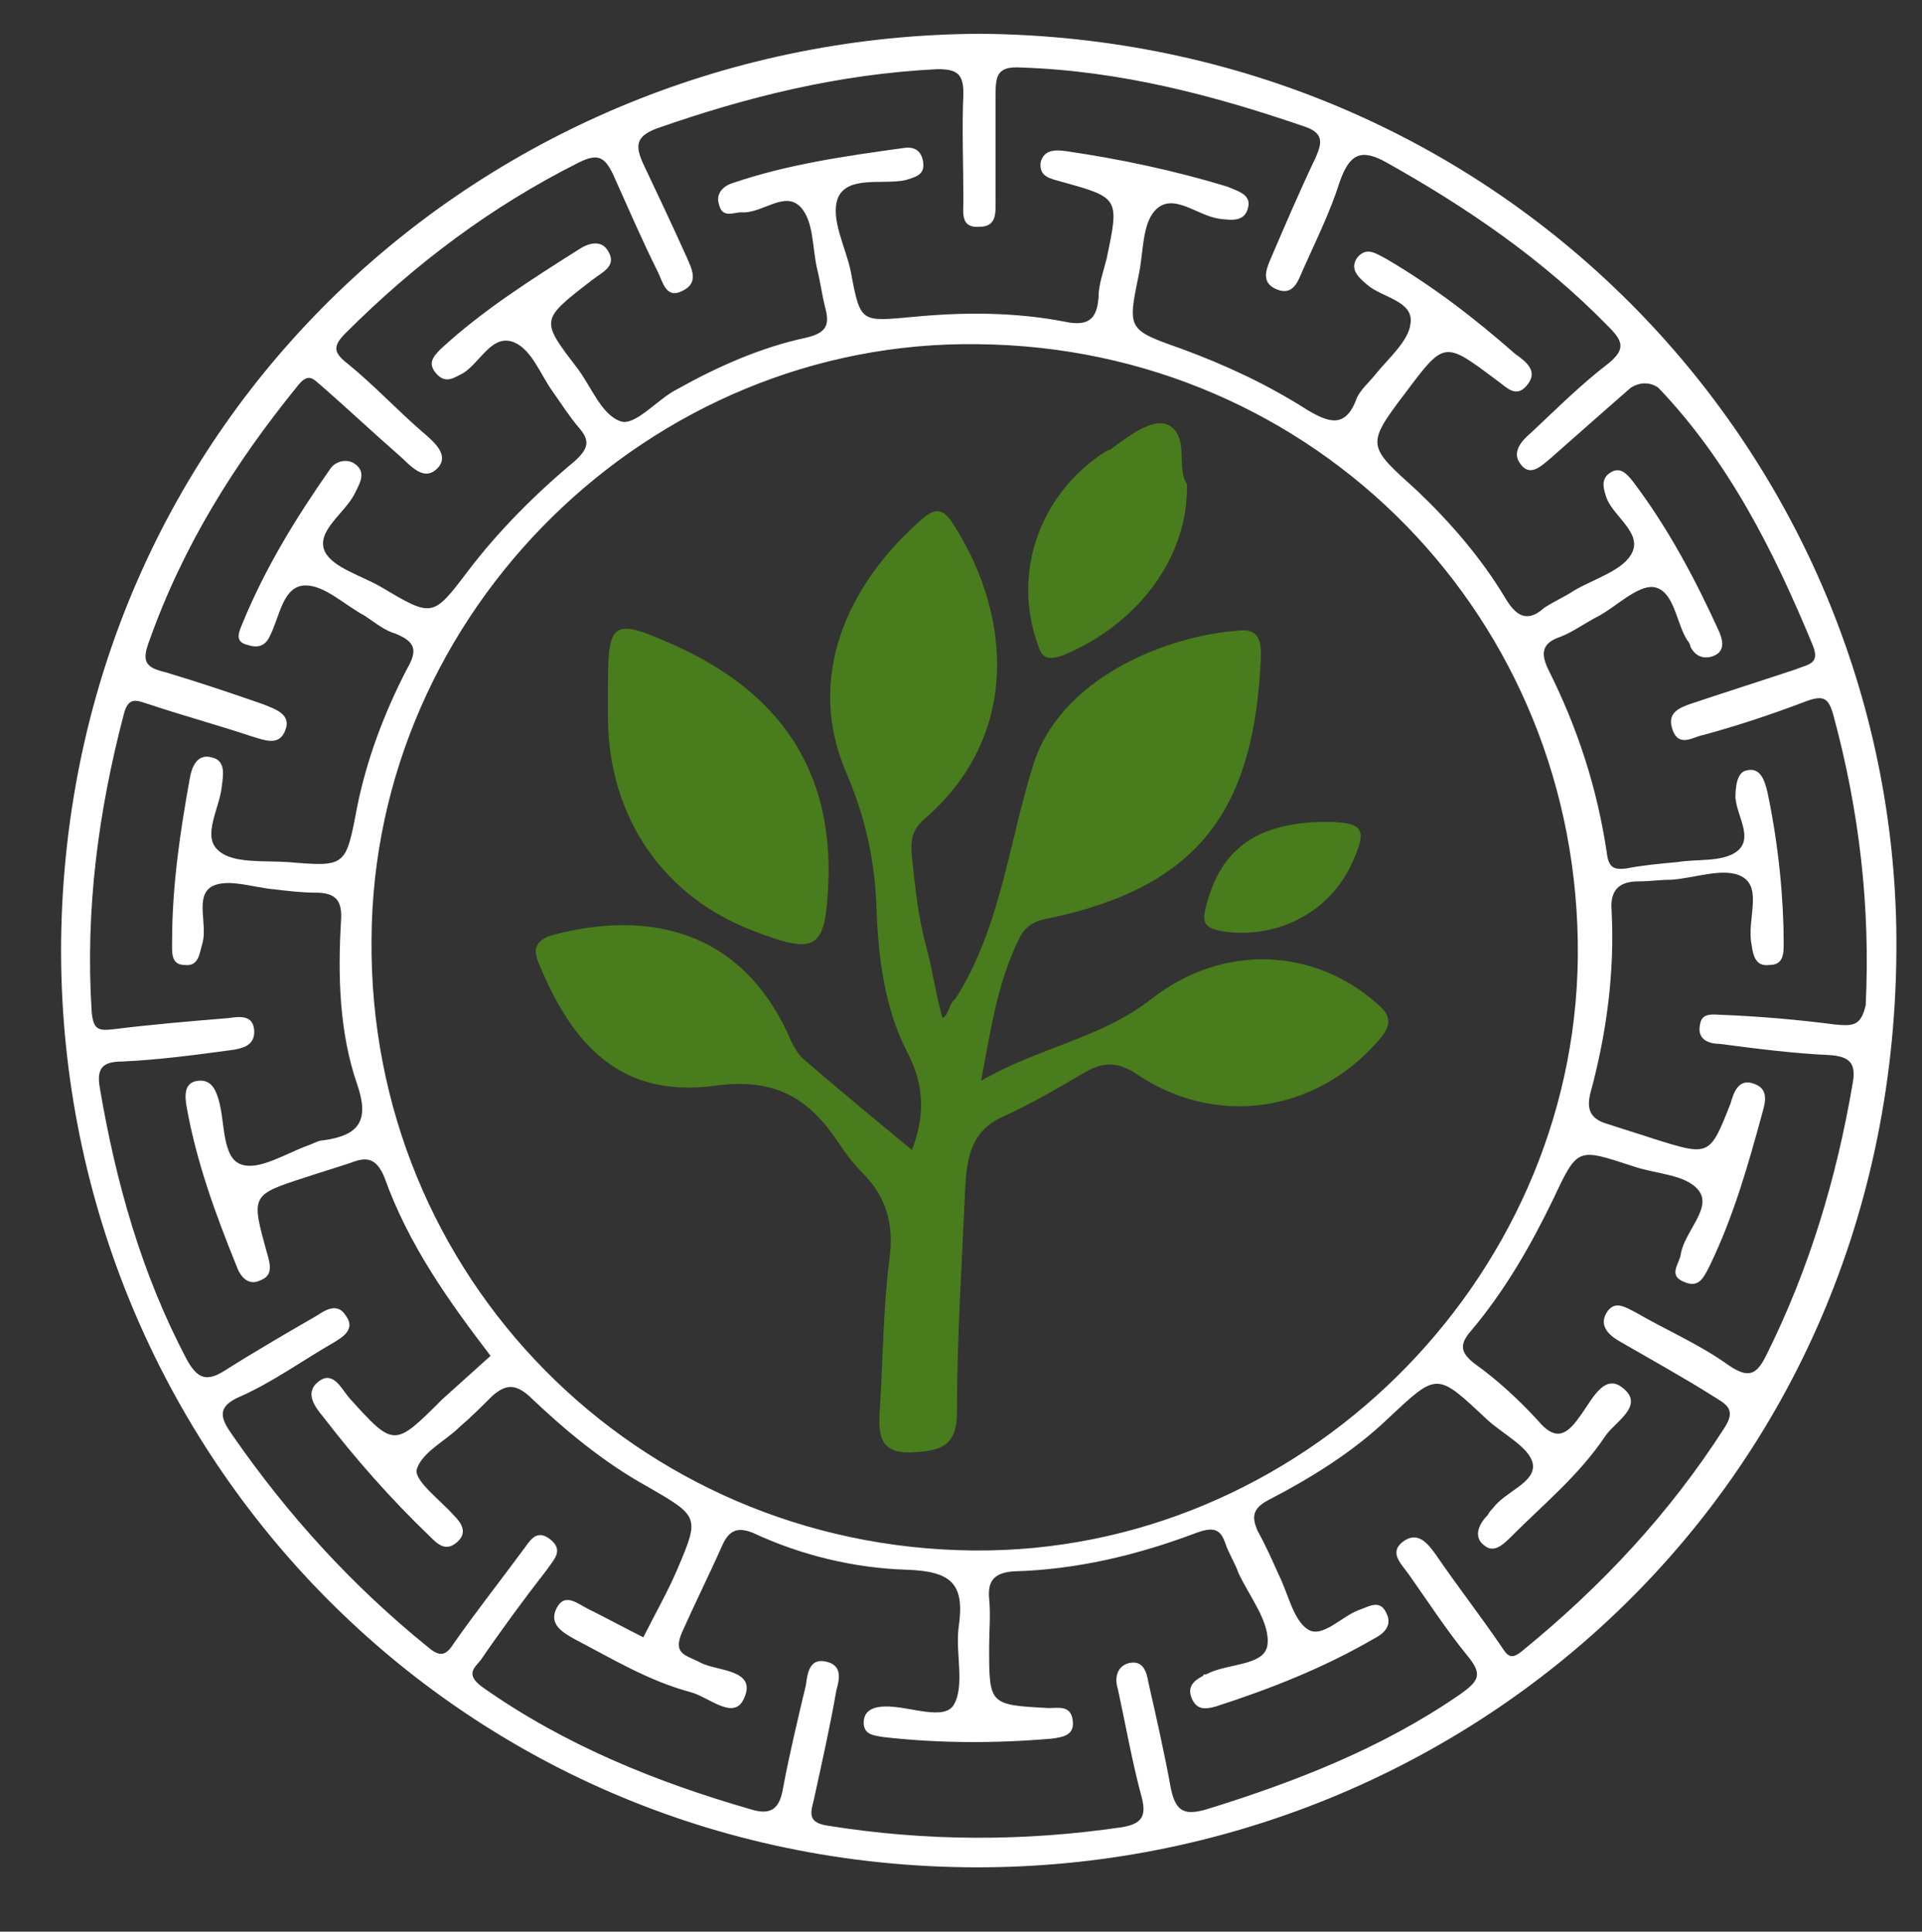 <?xml version="1.0" encoding="UTF-8"?>
<!-- Generator: Adobe Illustrator 27.8.0, SVG Export Plug-In . SVG Version: 6.00 Build 0)  -->
<svg xmlns="http://www.w3.org/2000/svg" xmlns:xlink="http://www.w3.org/1999/xlink" version="1.1" id="Layer_1" x="0px" y="0px" viewBox="0 0 119.5 120.1" style="enable-background:new 0 0 119.5 120.1;" xml:space="preserve">
<rect x="0" y="0" width="119.5" height="120.1" fill="#333333" stroke="none"/>
<style type="text/css">
	.st0{fill:#FFFFFF;}
	.st1{fill:#487C1C;}
</style>
<g>
	<path class="st0" d="M61,2.1C30.3,2.2,4.2,26,3.8,58.5C3.5,89.8,28.2,116,60.6,116.1c30.7,0.1,57.9-24.1,57.3-58.5   C117.3,27.8,93.2,2.4,61,2.1z M114.1,63.7c-2.3-0.3-4.6-0.5-7-0.6c-0.5,0-1.3-0.2-1.4,0.6c-0.2,0.9,0.5,1.2,1.2,1.2   c2.3,0.3,4.6,0.6,6.9,0.7c1.2,0.1,1.6,0.5,1.4,1.7c-1,5.9-2.7,11.6-5.4,17c-0.6,1.2-1.1,1.4-2.3,0.6c-1.8-1.3-3.9-2.2-5.8-3.3   c-0.6-0.3-1.3-0.8-1.8,0c-0.5,0.8,0.1,1.4,0.8,1.8c1.9,1.1,3.9,2.2,5.8,3.4c0.8,0.5,1.5,0.8,0.7,2c-3.4,5.3-7.6,9.8-12.5,13.8   c-0.8,0.7-1,0.3-1.4-0.3c-1.3-1.9-2.7-3.7-4-5.6c-0.5-0.7-1.1-1.5-2-0.9c-1,0.7-0.2,1.4,0.3,2.1c1.2,1.7,2.3,3.4,3.6,5   c1,1.2,0.8,1.6-0.5,2.5c-4.8,3.3-10.2,5.4-15.7,7.1c-1.4,0.4-1.9,0.1-2.2-1.3c-0.4-2.2-0.9-4.4-1.4-6.6c-0.1-0.6-0.3-1.4-1.2-1.2   c-0.8,0.2-0.9,1-0.7,1.6c0.5,2.3,0.9,4.6,1.5,6.8c0.3,1.2-0.1,1.6-1.2,1.8c-6.1,0.9-12.2,0.9-18.4-0.1c-1.2-0.2-1-0.8-0.8-1.6   c0.5-2.3,1-4.5,1.4-6.8c0.2-0.7,0.4-1.6-0.7-1.8c-1-0.2-1.1,0.8-1.2,1.5c-0.5,2.1-1,4.2-1.4,6.3c-0.2,1.3-0.7,1.8-2,1.4   c-5.9-1.7-11.6-4-16.7-7.6c-1.1-0.8-0.5-1.2-0.1-1.7c1.3-1.9,2.7-3.8,4.1-5.6c0.4-0.6,1.1-1.2,0.2-1.9c-0.9-0.7-1.3,0.2-1.7,0.7   c-1.4,1.9-2.9,3.8-4.3,5.8c-0.5,0.8-0.9,0.8-1.6,0.2c-4.7-3.8-8.7-8.2-12.1-13.1c-0.7-1-1.2-1.8,0.5-2.5c2-0.9,3.8-2.2,5.7-3.3   c0.7-0.4,1.4-0.9,0.8-1.7c-0.5-0.8-1.2-0.4-1.8,0c-1.9,1.1-3.8,2.2-5.7,3.4c-1.1,0.7-1.7,0.6-2.4-0.7c-2.8-5.3-4.4-11-5.4-16.9   c-0.2-1.2,0.2-1.6,1.4-1.6c2.2-0.1,4.5-0.4,6.7-0.7c0.8-0.1,1.6-0.3,1.5-1.3c-0.1-0.9-0.9-0.8-1.6-0.7c-2.4,0.2-4.8,0.4-7.2,0.7   c-0.9,0.1-1.2,0-1.3-1.1c-0.4-6.3,0.4-12.4,2-18.5c0.3-1.2,0.9-0.8,1.6-0.6c2.1,0.7,4.3,1.3,6.4,2c0.7,0.2,1.6,0.6,2-0.3   c0.5-1.1-0.6-1.4-1.3-1.7c-2-0.7-4.1-1.4-6.1-2c-1.3-0.3-1.5-0.7-1-2c2.1-5.9,5.3-11,9.2-15.8c0.7-0.9,1-0.4,1.5,0   c1.6,1.4,3.2,2.9,4.8,4.3c0.7,0.6,1.6,1.8,2.5,0.7c0.6-0.8-0.4-1.6-1.1-2.2c-1.6-1.4-3-2.9-4.6-4.2c-0.9-0.7-0.9-1.1-0.1-1.9   c4.3-4.3,9.1-7.9,14.5-10.6c1.2-0.6,1.6-0.3,2.1,0.7c0.9,2,1.8,4.1,2.8,6.1c0.3,0.6,0.5,1.7,1.5,1.2c1.1-0.5,0.6-1.4,0.3-2.1   c-0.9-2-1.8-3.9-2.7-5.8c-0.5-1.1-0.5-1.7,0.8-2.2c5.7-2,11.4-3.4,17.5-3.7c1.2,0,1.6,0.3,1.6,1.5c-0.1,2.2,0,4.5,0,6.7   c0,0.7-0.2,1.7,1,1.6c1.1,0,1-0.9,1-1.7c0-2.2,0-4.3,0-6.5c0-1.2,0.1-1.8,1.6-1.7c6.1,0.2,11.9,1.7,17.7,3.7c1.1,0.4,1,1,0.6,1.9   c-1,2.1-1.9,4.2-2.8,6.3c-0.3,0.7-0.6,1.5,0.4,1.9c1,0.4,1.3-0.5,1.6-1.2c0.8-1.8,1.7-3.6,2.3-5.5c0.6-1.7,1.3-2.1,2.9-1.2   c5,2.8,9.7,6,13.8,10.2c0.9,0.9,1.1,1.4,0,2.3c-1.7,1.3-3.2,2.8-4.8,4.3c-0.6,0.5-1.2,1.2-0.7,1.9c0.6,0.9,1.3,0.2,1.9-0.3   c1.7-1.5,3.4-3,5-4.4c0.5-0.3,1.1-0.4,1.7,0c4.4,4.6,7.2,10.2,9.6,16c0.5,1.2-0.3,1.2-1,1.5c-2.1,0.7-4.3,1.4-6.4,2.1   c-0.9,0.3-1.7,0.6-1.3,1.7c0.4,1.1,1.3,0.4,1.9,0.3c2.2-0.6,4.3-1.3,6.4-2.1c1.1-0.4,1.4-0.2,1.7,0.9c1.6,5.9,2.3,11.9,2,18   C115.7,63.8,115.2,63.8,114.1,63.7z"></path>
	<path class="st0" d="M109.9,49.3c-0.2-0.9-0.5-1.6-1.3-1.4c-0.6,0.1-0.7,1-0.7,1.7c0.1,1.2,1.2,2.6,0,3.4c-0.9,0.6-2.4,0.4-3.6,0.6   c-1.1,0.1-2.2,0.2-3.2,0.4c-0.8,0.1-1.1-0.1-1.2-1c-0.6-4-1.8-7.7-3.6-11.3c-0.5-1-0.5-1.7,0.7-2.1c0.8-0.3,1.6-0.9,2.4-1.3   c1.1-0.6,2.4-1.9,3.4-1.8c1.3,0.2,1.4,2.2,2.1,3.3c0.1,0.1,0.2,0.3,0.2,0.4c0.3,0.6,0.8,0.8,1.4,0.6c0.8-0.3,0.6-1,0.4-1.5   c-1.5-3.3-3.2-6.5-5.4-9.4c-0.4-0.5-0.8-0.9-1.4-0.5c-0.6,0.4-0.4,1-0.2,1.6c0.5,1.2,2.3,2.2,1.5,3.5c-0.6,1-2.3,1.5-3.5,2.2   c-0.6,0.4-1.3,0.7-1.9,1.1c-1.1,1-1.8,0.4-2.4-0.6c-1.5-2.5-3.4-4.7-5.5-6.7c-3.1-2.8-3.2-2.8-0.7-6.1c2.4-3.2,2.4-3.2,5.6-0.8   c0.6,0.4,1.2,1.2,1.9,0.4c0.8-0.9,0-1.5-0.7-2c-2.5-2.2-5.1-4.2-8-5.9c-0.6-0.3-1.2-0.8-1.8-0.1c-0.5,0.7,0,1.2,0.6,1.7   c0.9,0.8,2.9,1,2.7,2.4c-0.1,1.1-1.4,2.2-2.2,3.2c-0.4,0.5-1,1-1.2,1.6c-0.7,1.8-1.8,1.3-3,0.6c-2.5-1.6-5.1-2.8-7.8-3.8   c-3.4-1.2-3.4-1.2-2.7-4.6c0.3-1.4,0.2-3.1,1-4c1.1-1.2,2.6,0.3,4,0.5c0.8,0.1,1.6,0.2,1.8-0.7c0.2-0.8-0.6-1-1.3-1.3   c-3.3-1-6.6-1.7-10-2.2c-0.7-0.1-1.4-0.1-1.6,0.7c-0.1,0.9,0.6,1,1.3,1.2c3.6,1,3.6,1,2.8,4.8c-0.2,0.8-0.5,1.6-0.5,2.4   c-0.1,1.4-0.7,1.8-2.1,1.5c-3.1-0.6-6.3-0.6-9.4-0.3c-3.3,0.3-3.3,0.4-3.9-2.8c-0.3-1.5-1.3-3.3-0.8-4.6c0.6-1.4,2.8-0.8,4.2-1.1   c0.6-0.2,1.2-0.3,1.1-1.1c-0.1-0.7-0.5-1-1.2-0.9c-3.6,0.5-7.2,1-10.7,2.2c-0.6,0.2-1,0.7-0.8,1.3c0.2,0.9,0.9,0.5,1.4,0.5   c1.3,0.1,2.7-1.4,3.7-0.3c0.8,0.9,0.7,2.5,1,3.8c0.2,0.8,0.3,1.6,0.5,2.4c0.3,1.1,0.1,1.6-1.2,1.9c-2.8,0.6-5.5,1.8-8,3.2   c-1.2,0.6-2.6,2.3-3.5,2c-1.2-0.4-1.8-2.1-2.7-3.3c-2.3-3-2.3-3,0.8-5.4c0.1-0.1,0.3-0.2,0.4-0.3c0.6-0.4,1.2-0.8,0.7-1.6   c-0.4-0.7-1.2-0.5-1.8-0.1c-3,1.9-6,3.8-8.6,6.2c-0.5,0.5-0.8,0.9-0.3,1.5c0.6,0.7,1.1,0.3,1.7,0c1.1-0.7,1.8-2.5,3.2-1.9   c1.1,0.5,1.6,2,2.4,3.1c0.5,0.7,1,1.5,1.6,2.2c0.7,0.8,0.6,1.3-0.3,2.1c-2.4,2-4.7,4.3-6.6,6.8c-2.2,2.9-2.2,2.9-5.4,1   c-1.2-0.7-3-1.2-3.5-2.2c-0.6-1.3,1.3-2.4,1.9-3.7c0.3-0.6,0.7-1.3-0.1-1.8c-0.5-0.3-1.2-0.1-1.5,0.4c-2.1,3-4,6.1-5.4,9.5   c-0.2,0.5-0.6,1.2,0.3,1.4c0.6,0.2,1.1,0.1,1.4-0.6c0.6-1.2,0.8-3.1,2.2-3.1c1.2,0,2.4,1.2,3.7,1.9c0.6,0.4,1.2,0.9,1.9,1.1   c1.2,0.5,1.4,1,0.7,2.2c-1.4,2.7-2.5,5.6-3.1,8.6c-0.7,3.7-0.7,3.7-4.3,3.4c-1.5-0.1-3.4,0.1-4.3-0.7c-1.1-0.9,0.1-2.7,0.2-4.1   c0.1-0.7,0.2-1.5-0.6-1.7c-1-0.3-1.3,0.7-1.4,1.3c-0.6,3.3-1.1,6.7-1.1,10.1c0,0.7-0.1,1.5,0.8,1.5c0.9,0.1,0.9-0.8,1.1-1.4   c0.3-1.2-0.5-2.9,0.6-3.5c1-0.5,2.6,0.1,3.9,0.2c0.8,0.1,1.7,0.2,2.5,0.2c1.3,0,1.7,0.5,1.6,1.8c-0.2,3.4-0.1,6.9,1,10.1   c0.8,2.3,0.1,3.2-2.1,3.5c-0.3,0-0.6,0.2-0.9,0.3c-1.4,0.5-3.1,1.6-4.2,1.2c-1.2-0.4-1-2.6-1.4-4c-0.2-0.7-0.5-1.3-1.3-1.2   c-0.9,0.1-0.8,1-0.7,1.6c0.6,3.4,1.8,6.7,3.1,9.9c0.2,0.6,0.7,1.3,1.5,0.9c0.8-0.3,0.6-1,0.4-1.7c-1-3.6-1-3.6,2.4-4.7   c0.9-0.3,1.9-0.6,2.8-0.9c1-0.4,1.6-0.3,2.1,0.9c1.5,4.2,4,7.7,6.6,11.1c-1,0.9-2,1.8-3,2.7c-3,3-3,3-5.8-0.1c-0.5-0.6-1-1.7-1.9-1   c-0.9,0.7-0.2,1.6,0.3,2.2c2,2.6,4.2,5.1,6.6,7.4c0.5,0.5,1,1,1.7,0.4c0.7-0.6,0.3-1.2-0.2-1.7c-0.8-0.9-2.4-2.1-2.3-2.8   c0.3-1.1,1.8-1.8,2.7-2.7c0.7-0.6,1.3-1.2,2-1.9c0.8-0.7,1.4-0.8,2.3,0c2.2,2.1,4.6,4.1,7.3,5.6c3.3,1.9,3.3,1.9,1.9,5.2   c-0.6,1.4-1.4,2.8-2.1,4.2c-1.2-0.6-2.3-1.2-3.5-1.8c-0.6-0.3-1.4-1-1.9,0c-0.5,1,0.4,1.5,1.1,1.9c2.3,1.2,4.6,2.6,7.2,3.3   c1.2,0.3,2.8,1.9,3.4,0.3c0.7-1.7-1.7-1.6-2.7-2.1c-0.9-0.5-1.8-0.5-1.2-1.9c0.8-1.8,1.7-3.6,2.5-5.4c0.4-0.9,0.9-1.2,1.9-0.8   c3,1.4,6.3,2.2,9.6,2.3c2.8,0.1,3.6,0.9,3.2,3.6c-0.2,1.6,0.4,3.6-0.3,4.8c-0.6,1-2.7,0.1-4.2,0.1c-0.7,0-1.4,0.2-1.4,1   c0,0.8,0.7,0.8,1.2,0.9c3.5,0.4,7,0.4,10.5,0.1c0.7-0.1,1.4-0.2,1.3-1.1c-0.1-1-0.9-0.8-1.5-0.8c-3.7-0.2-3.7-0.2-3.7-3.8   c0-1,0.1-2,0-3c-0.1-1.1,0.3-1.6,1.5-1.7c3.9-0.1,7.7-1,11.4-2.4c1.1-0.4,1.5-0.2,1.8,0.7c0.2,0.6,0.6,1.2,0.8,1.8   c0.7,1.5,2,3.1,1.8,4.5c-0.2,1.3-2.5,1.1-3.8,1.8c-0.1,0-0.2,0-0.2,0.1c-0.6,0.3-1,0.7-0.7,1.4c0.3,0.7,0.8,0.7,1.5,0.5   c3.4-1.1,6.7-2.4,9.8-4.2c0.6-0.3,1.2-0.8,0.8-1.6c-0.4-0.9-1.1-0.4-1.7-0.2c-1.1,0.4-2.3,1.8-3.2,1.2c-0.9-0.6-1.2-2.2-1.8-3.4   c-0.4-0.9-0.8-1.8-1.3-2.7c-0.4-0.9-0.3-1.4,0.6-1.9c2.7-1.4,5.3-3,7.5-5.1c3.1-2.9,3-2.9,6.2,0.1c1,0.9,2.6,1.7,2.8,2.7   c0.2,1.2-1.7,1.7-2.5,2.8c-0.1,0.1-0.2,0.2-0.3,0.4c-0.6,0.6-0.9,1.4-0.2,1.9c0.6,0.5,1.2-0.1,1.7-0.6c2-2,4.2-3.8,5.8-6.2   c0.6-0.9,2.5-1.9,1.1-3c-1.2-1-2,0.9-2.7,1.8c-0.9,1.3-1.6,1.4-2.6,0.2c-1.2-1.3-2.5-2.5-3.9-3.5c-0.9-0.7-1-1.2-0.2-2.1   c2.1-2.5,3.7-5.3,5.1-8.2c1.5-3.2,1.5-3.1,4.9-2c1.4,0.5,3.3,0.5,4.1,1.5c0.9,1.1-0.9,2.6-1.1,4c-0.1,0.6-0.8,1.3,0.2,1.7   c0.9,0.4,1.2-0.2,1.6-1c1.5-3.1,2.4-6.3,3.3-9.6c0.2-0.7,0.3-1.4-0.5-1.7c-1-0.4-1.3,0.5-1.5,1.2c-1.3,3.3-1.3,3.3-4.8,2.2   c-0.9-0.3-1.9-0.6-2.8-0.9c-1.1-0.3-1.4-0.9-1.1-2c1-3.7,1.5-7.5,1.3-11.3c-0.1-1.3,0.5-1.8,1.7-1.8c0.7,0,1.3-0.1,2-0.1   c1.5-0.1,3.3-0.8,4.4-0.2c1.3,0.7,0.3,2.7,0.6,4.2c0.1,0.8,0.3,1.4,1.1,1.3c0.9,0,0.9-0.7,0.9-1.4C110.9,56,110.6,52.6,109.9,49.3z    M60.5,96.4c-20.9-0.2-37.6-17-37.4-38c0.1-20.4,17.3-37.3,37.7-37c21,0.2,37.5,17.1,37.3,38.1C97.9,79.7,80.8,96.6,60.5,96.4z"></path>
	<g>
		<path class="st1" d="M59.4,62.1c2.8-4.4,3.3-9.6,4.8-14.4c1.6-5.5,8.3-8.2,12.9-8.5c1.2-0.1,1.3,0.7,1.3,1.6    c-0.4,9.4-3.7,14.3-13.2,16.3c-1.2,0.2-1.6,0.7-2,1.6c-1.2,2.6-1.6,5.3-2.2,8.5c3.6-2.1,7.4-2.6,10.6-5.1    c4.5-3.5,10.1-3.1,13.9,0.2c1,0.8,1.1,1.4,0.2,2.4c-3.9,4.5-10.1,5.4-15,2.1c-1.2-0.8-2.1-0.8-3.3-0.1c-1.7,1-3.4,2-5.2,2.8    c-2,1-2.1,2.8-2.2,4.6c-0.2,4.6-0.5,9.1-0.5,13.7c0,2.2-1.1,2.4-2.8,2.5c-2,0.1-2.1-1.1-2-2.6c0.2-3.1,0.2-6.3,0.6-9.4    c0.3-2.2-0.2-3.9-1.7-5.4c-0.6-0.6-1.1-1.3-1.5-1.9c-1.8-2.7-3.9-4-7.6-3.5c-5.9,0.8-8.9-2.5-11-7.6c-0.4-0.9-0.2-1.5,1-1.8    c5.8-1.5,11.5-0.3,14.5,6.2c0.2,0.5,0.5,1.1,0.9,1.5c2.2,1.9,4.5,3.8,6.8,5.7c0.8-2.1,0.8-4-0.3-6.1c-1.4-2.7-1.8-5.9-1.9-8.9    c-0.1-3-0.7-5.7-1.9-8.5c-2.5-5.8,0-11.6,4.7-15.7c0.9-0.8,1.4-0.7,2.1,0.5c3.5,5.6,4,13-1.9,18.1c-0.8,0.7-0.9,1.3-0.8,2.4    c0.2,1.9,0.4,3.8,0.9,5.6c0.4,1.5,0.6,3,1,4.4C59,63.1,59,62.4,59.4,62.1z"></path>
		<path class="st1" d="M51.5,55c-0.2,4-0.7,4.4-4.6,2.9c-5.6-2.1-9-7-9.1-13.1c0-0.7,0-1.5,0-2.2c0-4,0.3-4.2,4.1-2.5    C48.6,43.1,51.8,48,51.5,55z"></path>
		<path class="st1" d="M73.8,30.1c0.1,4.6-3.1,8.7-7.6,10.6c-1.5,0.6-1.5-0.2-1.8-1c-1.4-4.4,0.4-9.1,4.3-11.6    c0.1-0.1,0.3-0.1,0.4-0.2c1.1-0.8,2.5-1.9,3.5-1.5C74,27.1,73.1,29.1,73.8,30.1z"></path>
		<path class="st1" d="M82.2,51.1c2.7,0,2.9,0.4,1.7,2.9c-1.5,2.9-4.7,4.4-7.9,3.9c-1.1-0.2-1.3-0.5-1-1.6    C75.9,52.8,78.1,51.2,82.2,51.1z"></path>
	</g>
</g>
</svg>
